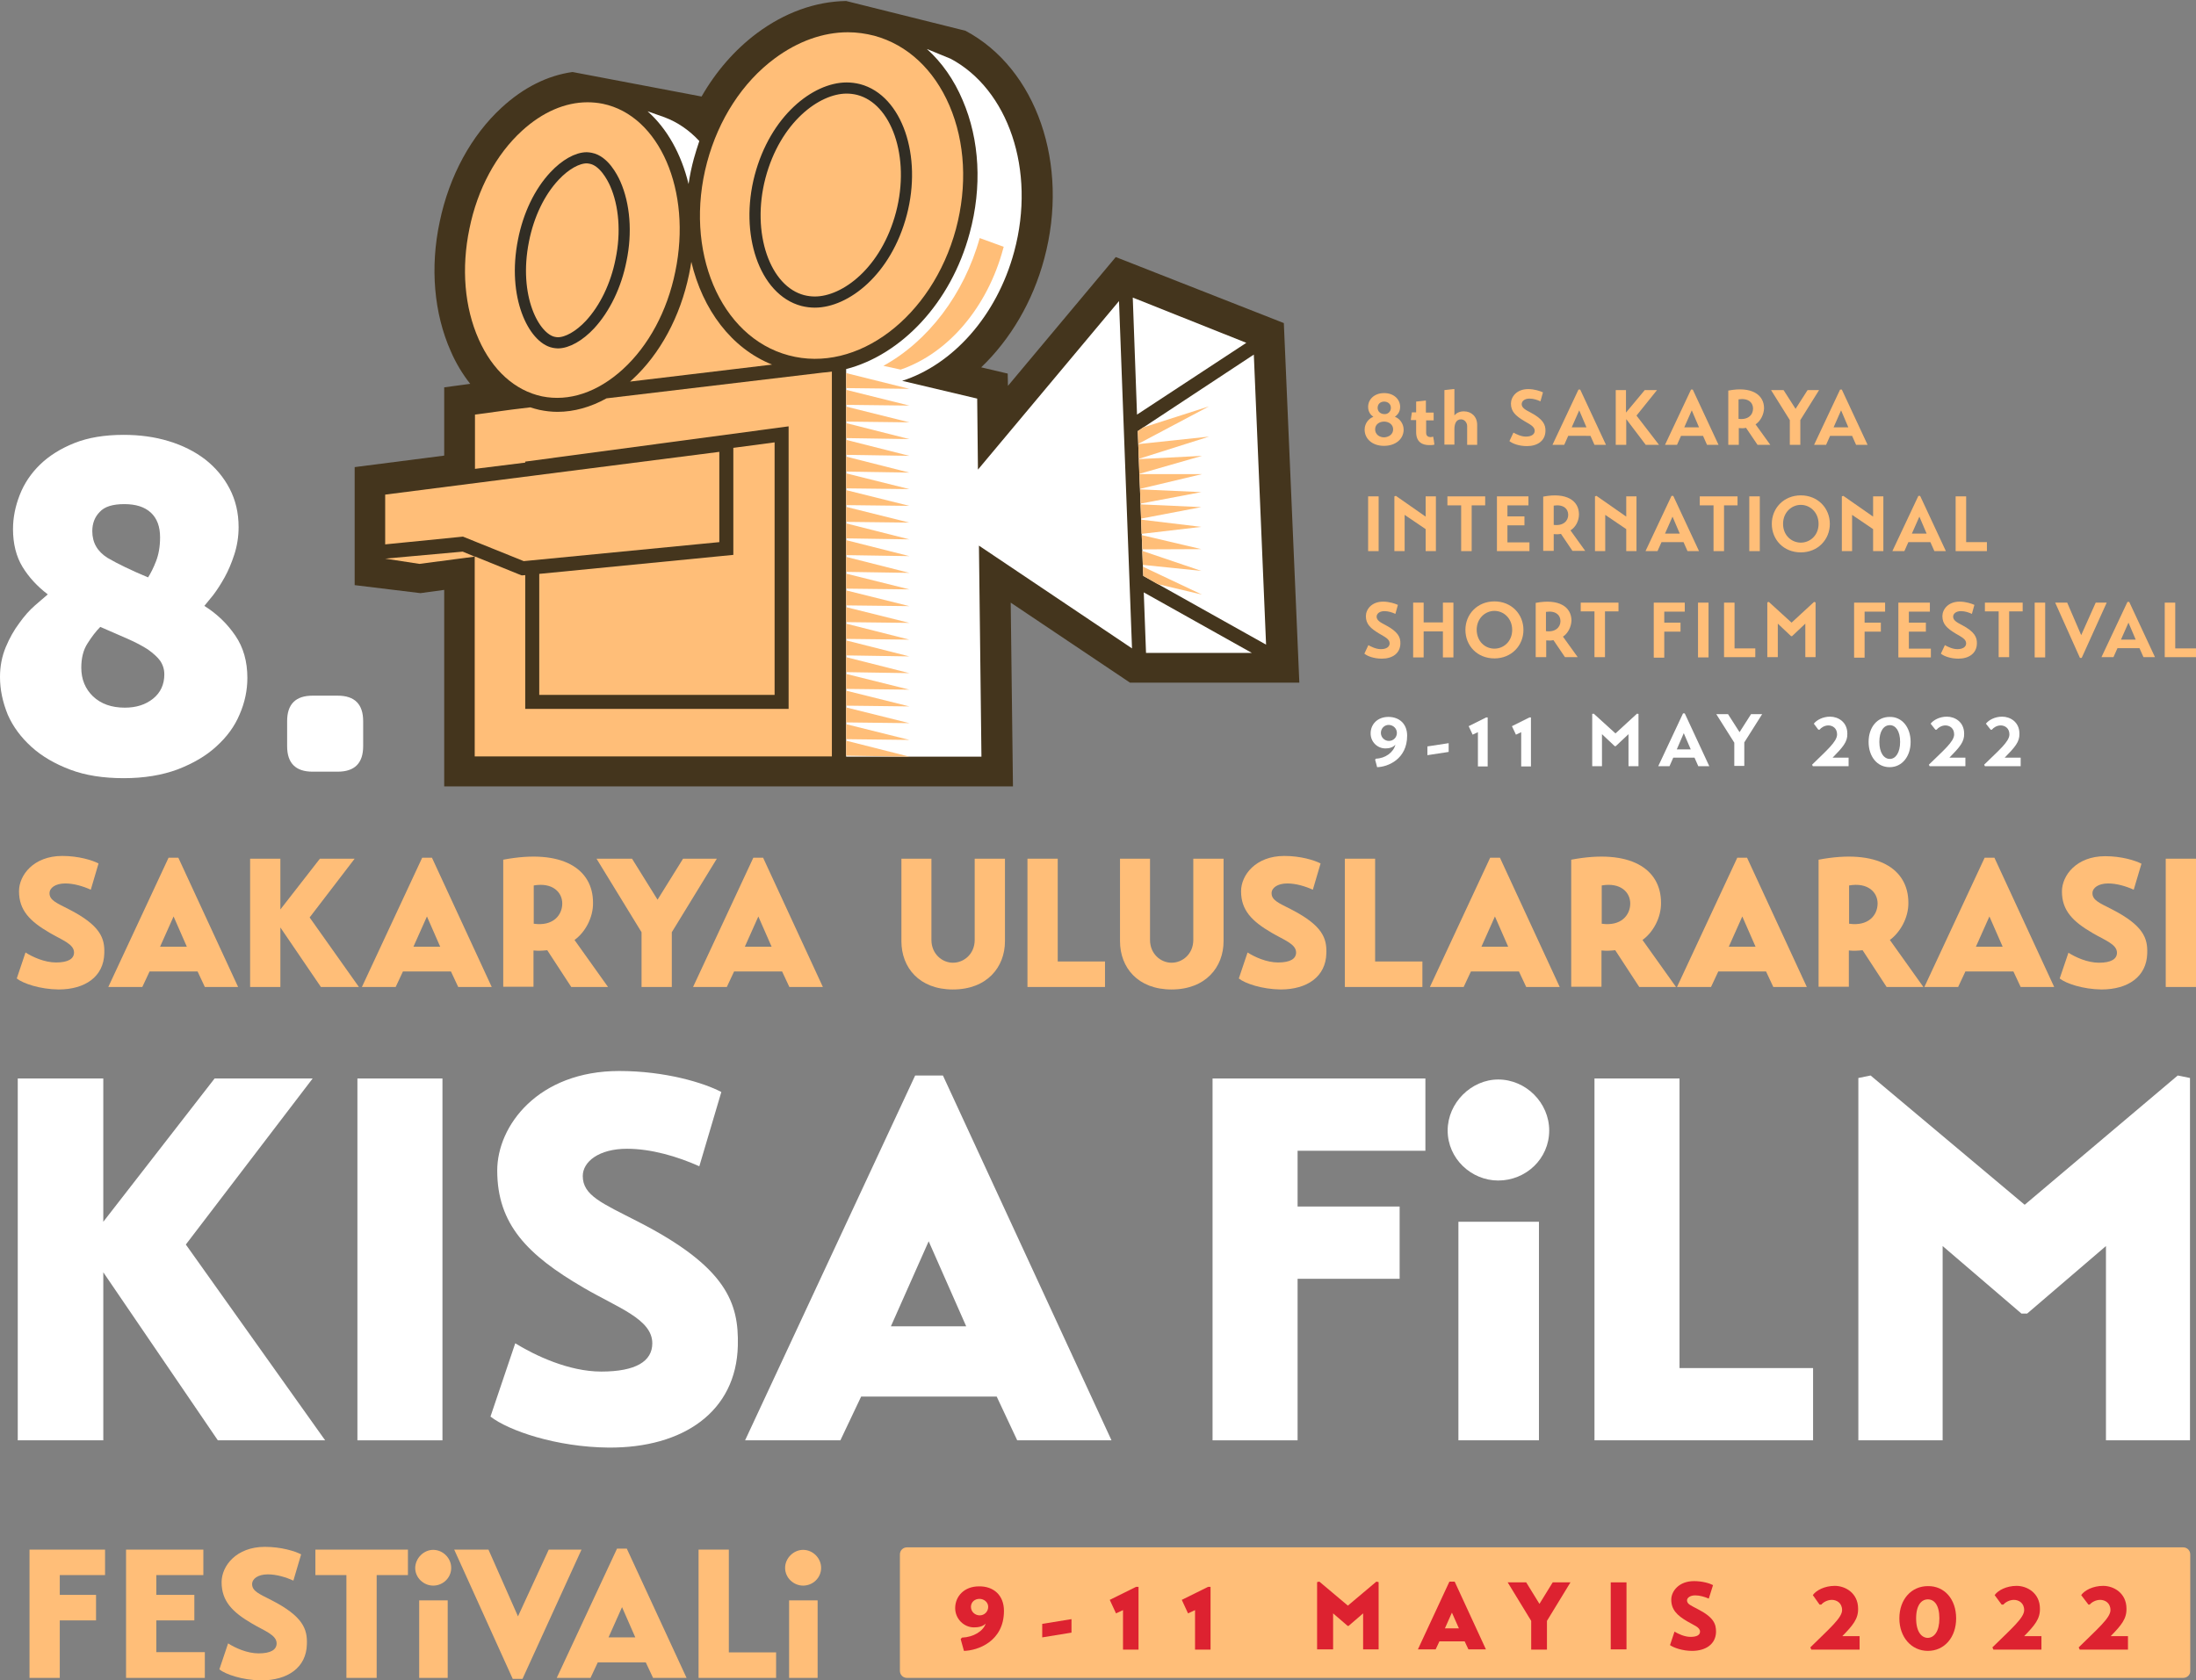 <svg xmlns="http://www.w3.org/2000/svg" xmlns:xlink="http://www.w3.org/1999/xlink" id="Layer_1" x="0px" y="0px" viewBox="0 0 878 672" style="enable-background:new 0 0 878 672;" xml:space="preserve">
<rect x="0" y="0" width="878" height="672" fill="#808080" stroke="none"/>
<style type="text/css">
	.st0{fill:#FFBE78;}
	.st1{fill:#DD2230;}
	.st2{fill:#FFFFFF;}
	.st3{fill:#44351D;}
	.st4{fill:none;stroke:#312D24;stroke-width:4.459;stroke-miterlimit:10;}
</style>
<g>
	<path class="st0" d="M872.9,671H362.6c-1.6,0-2.8-1.3-2.8-2.8v-46.6c0-1.6,1.3-2.8,2.8-2.8h510.3c1.6,0,2.8,1.3,2.8,2.8v46.6   C875.8,669.7,874.5,671,872.9,671z"></path>
	<g>
		<path class="st1" d="M401.4,644.2c0,12.3-10.6,15.9-16,16l-1.3-4.7l0.5-0.6c4.7-0.2,8.5-2.6,9.5-5.6c-1.3,1.3-3.2,1.5-4.7,1.5    c-4,0-7.5-3.4-7.5-7.7c0-4.7,3.6-8.7,9.5-8.7C397.2,634.3,401.4,637.9,401.4,644.2z M388.2,642.6c0,2,1.7,3.4,3.5,3.4    c1.9,0,3.4-1.5,3.4-3.4c0-1.9-1.7-3.2-3.5-3.2C389.7,639.4,388.2,640.7,388.2,642.6z"></path>
		<path class="st1" d="M416.7,654.8v-5.4l11.7-1.9v5.4L416.7,654.8z"></path>
		<path class="st1" d="M449,643.9l-2.8,1.3l-2.5-5.4l10.5-5.2h1v25.1H449V643.9z"></path>
		<path class="st1" d="M477.8,643.9l-2.8,1.3l-2.5-5.4l10.5-5.2h1v25.1h-6.2V643.9z"></path>
		<path class="st1" d="M526.6,659.6v-26.9l0.9-0.2l11.4,9.6l11.4-9.6l0.9,0.2v26.9H545v-14.4l-5.8,5h-0.4l-5.8-5v14.4H526.6z"></path>
		<path class="st1" d="M566.9,659.6l12.6-27.1h2.1l12.5,27.1h-7l-1.5-3.2h-10.1l-1.5,3.2H566.9z M577.7,651.2h5.6l-2.8-6.3    L577.7,651.2z"></path>
		<path class="st1" d="M627.9,632.8l-9.4,15.4v11.5h-6.3v-11.5l-9.4-15.4h7.4l5.3,8.6l5.3-8.6H627.9z"></path>
		<path class="st1" d="M644,632.8h6.3v26.8H644V632.8z"></path>
		<path class="st1" d="M683.2,639.3c-1.6-0.7-3.6-1.3-5.4-1.3c-2.1,0-3.3,1-3.3,2c0,1.5,1.5,2,4.1,3.4c6.7,3.4,7.5,6.1,7.5,9.2    c-0.1,4.9-4.1,7.6-9.6,7.6c-3.9,0-7.4-1.3-8.8-2.3l1.8-5.4c1.5,0.9,4,2.1,6.4,2.1c2.6,0,3.8-0.8,3.8-2.1c0-1.8-2.6-2.6-5.1-4.1    c-4.1-2.4-6.4-4.7-6.4-8.7c0-3.3,3-7.4,9.1-7.4c3.4,0,6.3,0.9,7.6,1.6L683.2,639.3z"></path>
		<path class="st1" d="M724.8,637.9c1.3-1.9,4.7-3.7,8.8-3.7c4.2,0,9.3,2.9,9.3,9.1c0.1,4.1-2.1,6.7-6.3,11h6.9v5.4h-19.3l-0.4-0.9    c7.6-7.5,12.7-11.8,12.7-14.9c0-2.9-2.2-4.1-4.1-4.1c-1.8,0-3.5,1-4.2,1.9h-0.7L724.8,637.9z"></path>
		<path class="st1" d="M782.1,647.2c0,7.6-4.7,13-11.3,13c-6.6,0-11.4-5.5-11.4-13c0-7.6,4.8-12.9,11.4-12.9    C777.4,634.2,782.1,639.5,782.1,647.2z M775.4,647.2c0-5.4-2.1-7.6-4.6-7.6c-2.5,0-4.7,2.2-4.7,7.6c0,5.4,2.2,7.8,4.7,7.8    C773.3,654.9,775.4,652.5,775.4,647.2z"></path>
		<path class="st1" d="M797.5,637.9c1.3-1.9,4.7-3.7,8.8-3.7c4.2,0,9.3,2.9,9.3,9.1c0.1,4.1-2.1,6.7-6.3,11h6.9v5.4H797l-0.4-0.9    c7.6-7.5,12.7-11.8,12.7-14.9c0-2.9-2.2-4.1-4.1-4.1c-1.8,0-3.5,1-4.2,1.9h-0.7L797.5,637.9z"></path>
		<path class="st1" d="M832.1,637.9c1.3-1.9,4.7-3.7,8.8-3.7c4.2,0,9.3,2.9,9.3,9.1c0.1,4.1-2.1,6.7-6.3,11h6.9v5.4h-19.3l-0.4-0.9    c7.6-7.5,12.7-11.8,12.7-14.9c0-2.9-2.2-4.1-4.1-4.1c-1.8,0-3.5,1-4.2,1.9H835L832.1,637.9z"></path>
	</g>
	<g>
		<g>
			<path class="st0" d="M545.6,171.8c0-2.5,1.7-4.5,3.5-5.1c-1-0.7-2.1-1.9-2.1-4c0-3,2.5-5.5,6.4-5.5c3.9,0,6.4,2.5,6.4,5.5     c0,2.1-1.1,3.2-2.1,4c1.7,0.5,3.5,2.6,3.5,5.1c0,3.7-3.1,6.5-7.9,6.5C548.7,178.3,545.6,175.5,545.6,171.8z M557,171.7     c0-2-1.8-3.1-3.6-3.1c-1.9,0-3.6,1.1-3.6,3.1c0,2,1.7,3.2,3.6,3.2C555.3,174.8,557,173.7,557,171.7z M556.1,163.1     c0-1.7-1.4-2.5-2.7-2.5c-1.4,0-2.6,0.9-2.6,2.5c0,1.6,1.3,2.5,2.7,2.5C554.8,165.7,556.1,164.7,556.1,163.1z"></path>
			<path class="st0" d="M570.2,168v5.1c0,1.3,0.9,1.7,1.8,1.7c0.3,0,0.7-0.1,1-0.2c0.2,1.1,0.4,2.1,0.5,3.2     c-0.6,0.2-1.3,0.2-2.1,0.2c-2.6,0-5.2-1.1-5.2-5.2V168h-2.1c0,0,0,0,0,0v-0.4l0.4-2.7h1.7v-4.3l3.6-0.4h0.3v4.8h3.1v3.1H570.2z"></path>
			<path class="st0" d="M581.5,166.1c0.8-0.9,2-1.6,3.8-1.6c3,0,5.3,2.1,5.3,5.4v8h-4v-7.5c0-1.2-0.9-2.7-2.5-2.7     c-2,0-2.6,2-2.6,3.9v6.2h-4V156l3.6-0.4h0.4V166.1z"></path>
			<path class="st0" d="M615.9,160.5c-1.3-0.6-2.8-1.1-4.4-1.1c-1.9,0-3.1,1-3.1,2.2c0,1.5,1.5,2.3,3.6,3.4c4.9,2.6,6,4.8,5.9,7.4     c-0.1,3.9-3.2,6-7.4,6c-3.2,0-5.8-1-7-2l1.6-3.4c1.1,0.6,3,1.6,5,1.6c2.3,0,3.5-1,3.5-2.3c0-1.8-2-2.6-4.3-4     c-3.3-2-5.2-3.7-5.2-6.9c0-2.6,2.2-5.8,6.9-5.8c2.5,0,4.8,0.8,5.9,1.3L615.9,160.5z"></path>
			<path class="st0" d="M620.7,177.9l10.4-22.1h0.7l10.3,22.1h-4.6l-1.6-3.6H627l-1.6,3.6H620.7z M628.4,170.9h5.9l-2.9-6.8     L628.4,170.9z"></path>
			<path class="st0" d="M645.9,156h4.2v9l7.5-9h4.9l-8.2,10.2l9,11.7H658l-7.8-10.3v10.3h-4.2V156z"></path>
			<path class="st0" d="M665.7,177.9l10.4-22.1h0.7l10.3,22.1h-4.6l-1.6-3.6h-8.8l-1.6,3.6H665.7z M673.4,170.9h5.9l-2.9-6.8     L673.4,170.9z"></path>
			<path class="st0" d="M701.9,169.7l5.9,8.2h-5.1l-4.6-6.8c-1,0.2-1.8,0.2-2.9,0.1v6.7h-4.2v-21.7c9.3-1.8,14.3,1.6,14.3,7.1     C705.2,165.8,703.9,168.4,701.9,169.7z M695.1,167.5c3.7,0.5,5.8-1.5,5.8-4.1c0-2.4-1.9-4.3-5.8-3.7V167.5z"></path>
			<path class="st0" d="M727.3,156l-7.5,12v9.9h-4.2V168l-7.5-12h5l4.8,7.5l4.8-7.5H727.3z"></path>
			<path class="st0" d="M725.3,177.9l10.4-22.1h0.7l10.3,22.1h-4.6l-1.6-3.6h-8.8l-1.6,3.6H725.3z M733.1,170.9h5.9l-2.9-6.8     L733.1,170.9z"></path>
			<path class="st0" d="M547,198.5h4.2v21.9H547V198.5z"></path>
			<path class="st0" d="M574.1,198.5v21.9h-4.1v-8.8l-8.4-5.7v14.5h-4.1v-21.9l0.6-0.2l11.9,8.3v-8.1H574.1z"></path>
			<path class="st0" d="M593.9,202.1h-5.5v18.3h-4.2v-18.3h-5.5v-3.6h15.1V202.1z"></path>
			<path class="st0" d="M611.5,216.8v3.6h-13v-21.9h12.6v3.6h-8.4v4.4h6.8v3.6h-6.8v6.8H611.5z"></path>
			<path class="st0" d="M627.9,212.1l5.9,8.2h-5.1l-4.6-6.8c-1,0.2-1.8,0.2-2.9,0.1v6.7H617v-21.7c9.3-1.8,14.3,1.6,14.3,7.1     C631.3,208.3,630,210.8,627.9,212.1z M621.2,209.9c3.7,0.5,5.8-1.5,5.8-4c0-2.4-1.9-4.3-5.8-3.7V209.9z"></path>
			<path class="st0" d="M654.3,198.5v21.9h-4.1v-8.8l-8.4-5.7v14.5h-4.1v-21.9l0.6-0.2l11.9,8.3v-8.1H654.3z"></path>
			<path class="st0" d="M657.9,220.4l10.4-22.1h0.7l10.3,22.1h-4.6l-1.6-3.6h-8.8l-1.6,3.6H657.9z M665.7,213.4h5.9l-2.9-6.8     L665.7,213.4z"></path>
			<path class="st0" d="M694.8,202.1h-5.5v18.3h-4.2v-18.3h-5.5v-3.6h15.1V202.1z"></path>
			<path class="st0" d="M699.4,198.5h4.2v21.9h-4.2V198.5z"></path>
			<path class="st0" d="M720,198.1c6.8,0,11.6,5.1,11.6,11.4c0,6.3-4.8,11.4-11.6,11.4c-6.9,0-11.6-5.1-11.6-11.4     C708.4,203.2,713.2,198.1,720,198.1z M720,217c3.7,0,7.1-2.9,7.1-7.5c0-4.6-3.4-7.6-7.1-7.6c-3.7,0-7.1,3-7.1,7.6     C712.9,214.1,716.3,217,720,217z"></path>
			<path class="st0" d="M753,198.5v21.9h-4.1v-8.8l-8.4-5.7v14.5h-4.1v-21.9l0.6-0.2l11.9,8.3v-8.1H753z"></path>
			<path class="st0" d="M756.6,220.4l10.4-22.1h0.7l10.3,22.1h-4.6l-1.6-3.6h-8.8l-1.6,3.6H756.6z M764.4,213.4h5.9l-2.9-6.8     L764.4,213.4z"></path>
			<path class="st0" d="M794.4,220.4h-12.5v-21.9h4.2v18.3h8.3V220.4z"></path>
			<path class="st0" d="M557.9,245.5c-1.3-0.6-2.8-1.1-4.4-1.1c-1.9,0-3.1,1-3.1,2.2c0,1.5,1.5,2.3,3.6,3.4c4.9,2.6,6,4.8,5.9,7.4     c-0.1,3.9-3.2,6-7.4,6c-3.2,0-5.8-1-7-2l1.6-3.4c1.1,0.6,3,1.6,5,1.6c2.3,0,3.5-1,3.5-2.3c0-1.8-2-2.6-4.3-4     c-3.3-2-5.2-3.7-5.2-6.9c0-2.6,2.2-5.8,6.9-5.8c2.5,0,4.8,0.8,5.9,1.3L557.9,245.5z"></path>
			<path class="st0" d="M576.9,252.5h-7.7v10.4H565V241h4.2v7.9h7.7V241h4.2v21.9h-4.2V252.5z"></path>
			<path class="st0" d="M597.5,240.5c6.8,0,11.6,5.1,11.6,11.4c0,6.3-4.8,11.4-11.6,11.4c-6.9,0-11.6-5.1-11.6-11.4     C585.9,245.6,590.7,240.5,597.5,240.5z M597.5,259.4c3.7,0,7.1-2.9,7.1-7.5c0-4.6-3.4-7.6-7.1-7.6c-3.7,0-7.1,3-7.1,7.6     C590.5,256.6,593.8,259.4,597.5,259.4z"></path>
			<path class="st0" d="M624.9,254.6l5.9,8.2h-5.1l-4.6-6.8c-1,0.2-1.8,0.2-2.9,0.1v6.7h-4.2v-21.7c9.3-1.8,14.3,1.6,14.3,7.1     C628.2,250.7,626.9,253.3,624.9,254.6z M618.1,252.4c3.7,0.5,5.8-1.5,5.8-4c0-2.4-1.9-4.3-5.8-3.7V252.4z"></path>
			<path class="st0" d="M647.2,244.5h-5.5v18.3h-4.2v-18.3h-5.5V241h15.1V244.5z"></path>
			<path class="st0" d="M661.2,262.8V241h12.4v3.6h-8.2v4.4h6.5v3.6h-6.5v10.4H661.2z"></path>
			<path class="st0" d="M678.9,241h4.2v21.9h-4.2V241z"></path>
			<path class="st0" d="M701.8,262.8h-12.5V241h4.2v18.3h8.3V262.8z"></path>
			<path class="st0" d="M706.6,262.8v-21.9l0.6-0.2l9.1,8.3l9-8.3l0.6,0.2v21.9h-4.1v-13.4l-5.3,5h-0.4l-5.3-5v13.4H706.6z"></path>
			<path class="st0" d="M741.3,262.8V241h12.4v3.6h-8.2v4.4h6.5v3.6h-6.5v10.4H741.3z"></path>
			<path class="st0" d="M772,259.3v3.6h-13V241h12.6v3.6h-8.4v4.4h6.8v3.6h-6.8v6.8H772z"></path>
			<path class="st0" d="M788.4,245.5c-1.3-0.6-2.8-1.1-4.4-1.1c-1.9,0-3.1,1-3.1,2.2c0,1.5,1.5,2.3,3.6,3.4c4.9,2.6,6,4.8,5.9,7.4     c-0.1,3.9-3.2,6-7.4,6c-3.2,0-5.8-1-7-2l1.6-3.4c1.1,0.6,3,1.6,5,1.6c2.3,0,3.5-1,3.5-2.3c0-1.8-2-2.6-4.3-4     c-3.3-2-5.2-3.7-5.2-6.9c0-2.6,2.2-5.8,6.9-5.8c2.5,0,4.8,0.8,5.9,1.3L788.4,245.5z"></path>
			<path class="st0" d="M808.8,244.5h-5.5v18.3h-4.2v-18.3h-5.5V241h15.1V244.5z"></path>
			<path class="st0" d="M813.5,241h4.2v21.9h-4.2V241z"></path>
			<path class="st0" d="M842.3,241l-10,22.1h-0.7l-9.9-22.1h4.8l5.6,13l5.8-13H842.3z"></path>
			<path class="st0" d="M840.2,262.8l10.4-22.1h0.7l10.3,22.1H857l-1.6-3.6h-8.8l-1.6,3.6H840.2z M848,255.8h5.9L851,249L848,255.8z     "></path>
			<path class="st0" d="M878,262.8h-12.5V241h4.2v18.3h8.3V262.8z"></path>
		</g>
	</g>
	<g>
		<path class="st2" d="M562.6,294.2c0,9.4-7.7,12.5-12,12.6l-0.8-3l0.3-0.4c3.8-0.1,7.1-2.6,7.8-5.6c-1,1.2-2.6,1.5-4,1.5    c-3.2,0-5.9-2.6-5.9-6c0-3.7,2.8-6.6,7.1-6.6C559.5,286.7,562.6,289.5,562.6,294.2z M552.1,293.1c0,1.8,1.5,3.2,3.2,3.2    c1.8,0,3.2-1.4,3.2-3.2c0-1.8-1.5-3.2-3.3-3.2C553.5,289.9,552.1,291.3,552.1,293.1z"></path>
		<path class="st2" d="M570.7,302v-3.5l8.5-1.3v3.5L570.7,302z"></path>
		<path class="st2" d="M590.9,292.8l-2.1,1l-1.6-3.4l7-3.5h0.6v19.6h-3.9V292.8z"></path>
		<path class="st2" d="M608.2,292.8l-2.1,1l-1.6-3.4l7-3.5h0.6v19.6h-3.9V292.8z"></path>
		<path class="st2" d="M636.6,306.4v-20.9l0.6-0.1l8.7,7.9l8.6-7.9l0.6,0.1v20.9h-4v-12.8l-5.1,4.8h-0.4l-5.1-4.8v12.8H636.6z"></path>
		<path class="st2" d="M663,306.4l9.9-21.1h0.7l9.8,21.1H679l-1.5-3.4H669l-1.5,3.4H663z M670.4,299.7h5.6l-2.8-6.5L670.4,299.7z"></path>
		<path class="st2" d="M704.6,285.5l-7.2,11.4v9.4h-4V297l-7.2-11.4h4.7l4.6,7.2l4.6-7.2H704.6z"></path>
		<path class="st2" d="M725.2,289.4c1.1-1.4,3.5-2.8,6.5-2.8c3.2,0,6.9,2.1,6.9,6.8c0.1,3.3-1.8,5.4-5.9,9.6h6.4v3.4h-14.3l-0.3-0.6    c5.8-5.7,10-9.2,10-12.1c0-2.5-1.8-3.6-3.5-3.6c-1.5,0-2.9,0.9-3.5,1.7H727L725.2,289.4z"></path>
		<path class="st2" d="M763.9,296.7c0,5.8-3.4,10.1-8.4,10.1c-5,0-8.4-4.3-8.4-10.1c0-5.8,3.4-10,8.4-10    C760.5,286.6,763.9,290.9,763.9,296.7z M759.7,296.7c0-4.4-1.8-6.7-4.1-6.7c-2.4,0-4.2,2.3-4.2,6.7c0,4.3,1.8,6.8,4.2,6.8    C757.9,303.5,759.7,301,759.7,296.7z"></path>
		<path class="st2" d="M771.9,289.4c1.1-1.4,3.5-2.8,6.5-2.8c3.2,0,6.9,2.1,6.9,6.8c0.1,3.3-1.8,5.4-5.9,9.6h6.4v3.4h-14.3l-0.3-0.6    c5.8-5.7,10.1-9.2,10.1-12.1c0-2.5-1.8-3.6-3.5-3.6c-1.5,0-2.9,0.9-3.5,1.7h-0.5L771.9,289.4z"></path>
		<path class="st2" d="M794,289.4c1.1-1.4,3.5-2.8,6.5-2.8c3.2,0,6.9,2.1,6.9,6.8c0.1,3.3-1.8,5.4-5.9,9.6h6.4v3.4h-14.3l-0.3-0.6    c5.8-5.7,10.1-9.2,10.1-12.1c0-2.5-1.8-3.6-3.5-3.6c-1.5,0-2.9,0.9-3.5,1.7h-0.5L794,289.4z"></path>
	</g>
	<g>
		<path class="st2" d="M0,270.7c0-4.3,0.8-8.3,2.3-11.9c1.5-3.6,3.3-6.8,5.4-9.6c2-2.8,4.1-5.2,6.3-7.1c2.2-1.9,3.9-3.4,5.1-4.4    c-4.2-3.2-7.6-6.9-10.1-11c-2.5-4.1-3.8-9.2-3.8-15.1c0-4.6,0.9-9.1,2.7-13.7c1.8-4.6,4.5-8.6,8.1-12.1c3.6-3.5,8.2-6.4,13.7-8.6    s12.1-3.3,19.7-3.3c6.4,0,12.4,0.8,18,2.5c5.6,1.7,10.4,4.1,14.6,7.3c4.1,3.2,7.4,7.1,9.8,11.7c2.4,4.6,3.6,9.7,3.6,15.4    c0,3.8-0.6,7.5-1.7,10.9c-1.1,3.4-2.4,6.5-3.9,9.2c-1.5,2.7-3,5-4.5,7c-1.5,1.9-2.8,3.4-3.6,4.4c5.1,3.2,9.2,7.2,12.4,11.9    c3.2,4.7,4.8,10.3,4.8,16.9c0,4.9-1,9.8-3.1,14.6c-2,4.8-5.1,9-9.3,12.8c-4.1,3.8-9.3,6.8-15.5,9.2c-6.2,2.3-13.4,3.5-21.5,3.5    c-8.2,0-15.3-1.1-21.4-3.4c-6.1-2.3-11.3-5.3-15.5-9.1c-4.2-3.8-7.4-8.1-9.5-12.9C1,280.6,0,275.7,0,270.7z M32.5,267    c0,4.7,1.6,8.5,4.7,11.5c3.2,3,7.4,4.5,12.7,4.5c4.6,0,8.3-1.2,11.3-3.6c3-2.4,4.5-5.7,4.5-9.7c0-2.1-0.6-3.9-1.7-5.5    c-1.1-1.5-2.8-3-4.9-4.5c-2.2-1.4-4.8-2.8-8-4.2c-3.2-1.4-6.8-3-11-4.8c-1.7,1.7-3.4,3.9-5.1,6.6C33.3,259.9,32.5,263.2,32.5,267z     M59.2,230.9c1.1-1.7,2.2-3.9,3.2-6.5c1-2.6,1.6-5.7,1.6-9.5c0-4.3-1.2-7.6-3.7-9.9c-2.5-2.3-6-3.4-10.6-3.4c-4.6,0-7.9,1-9.8,3.1    c-2,2-3,4.6-3,7.7c0,4.6,2,8.1,6.1,10.7C47.1,225.5,52.5,228.1,59.2,230.9z"></path>
		<path class="st2" d="M114.8,288.4c0-6.8,3.4-10.2,10.2-10.2h10c6.8,0,10.2,3.4,10.2,10.2v10c0,6.8-3.4,10.2-10.2,10.2h-10    c-6.8,0-10.2-3.4-10.2-10.2V288.4z"></path>
	</g>
	<g>
		<g>
			<path class="st0" d="M360.3,343.4h12.1v32.5c0,5.5,4.2,9.1,8.6,9.1c4.5,0,8.7-3.6,8.7-9.1v-32.5h12.1v33     c0,10.4-7.2,19.3-20.8,19.3c-13.5,0-20.6-8.8-20.6-19.3V343.4z"></path>
			<path class="st0" d="M441.8,394.7h-31v-51.3h12.1v41.1h18.9V394.7z"></path>
			<path class="st0" d="M447.7,343.4h12.1v32.5c0,5.5,4.2,9.1,8.6,9.1c4.5,0,8.7-3.6,8.7-9.1v-32.5h12.1v33     c0,10.4-7.2,19.3-20.8,19.3c-13.5,0-20.6-8.8-20.6-19.3V343.4z"></path>
			<path class="st0" d="M524.9,355.8c-3.1-1.4-6.8-2.5-10.2-2.5c-4,0-6.3,1.8-6.3,3.9c0,2.8,2.8,3.9,7.7,6.4     c12.7,6.5,14.4,11.6,14.2,17.6c-0.2,9.4-7.7,14.5-18.3,14.5c-7.5-0.1-14.2-2.4-16.7-4.4l3.5-10.4c2.8,1.8,7.6,4,12.2,4     c4.9,0,7.2-1.5,7.2-4c0-3.4-4.9-5-9.8-7.9c-7.9-4.6-12.2-9-12.2-16.6c0-6.4,5.8-14.1,17.3-14.1c6.5,0,12,1.7,14.5,3L524.9,355.8z     "></path>
			<path class="st0" d="M568.7,394.7h-31v-51.3h12.1v41.1h18.9V394.7z"></path>
			<path class="st0" d="M571.7,394.7l24.1-51.7h3.9l23.9,51.7h-13.4l-2.9-6.2h-19.2l-2.9,6.2H571.7z M592.3,378.6H603l-5.3-12.1     L592.3,378.6z"></path>
			<path class="st0" d="M656.7,375.9l13.4,18.8h-14.7l-9.6-14.7c-2,0.2-3.5,0.3-5.5,0.1v14.5h-12.1v-50.8     c23.7-4.5,35.9,3.7,35.9,17.2C664.2,367,660.9,372.9,656.7,375.9z M640.4,369.4c7.7,1.1,11.4-3.4,11.4-8.1     c0-4.5-3.9-8.5-11.4-7.2V369.4z"></path>
			<path class="st0" d="M670.5,394.7l24.1-51.7h3.9l23.9,51.7h-13.4l-2.9-6.2H687l-2.9,6.2H670.5z M691.2,378.6h10.7l-5.3-12.1     L691.2,378.6z"></path>
			<path class="st0" d="M755.6,375.9l13.4,18.8h-14.7l-9.6-14.7c-2,0.2-3.5,0.3-5.5,0.1v14.5h-12.1v-50.8     c23.7-4.5,35.9,3.7,35.9,17.2C763.1,367,759.7,372.9,755.6,375.9z M739.3,369.4c7.7,1.1,11.4-3.4,11.4-8.1     c0-4.5-3.9-8.5-11.4-7.2V369.4z"></path>
			<path class="st0" d="M769.4,394.7l24.1-51.7h3.9l23.9,51.7h-13.4l-2.9-6.2h-19.2l-2.9,6.2H769.4z M790,378.6h10.7l-5.3-12.1     L790,378.6z"></path>
			<path class="st0" d="M853.1,355.8c-3.1-1.4-6.8-2.5-10.2-2.5c-4,0-6.3,1.8-6.3,3.9c0,2.8,2.8,3.9,7.7,6.4     c12.7,6.5,14.4,11.6,14.2,17.6c-0.2,9.4-7.7,14.5-18.3,14.5c-7.5-0.1-14.2-2.4-16.7-4.4L827,381c2.8,1.8,7.6,4,12.2,4     c4.9,0,7.2-1.5,7.2-4c0-3.4-4.9-5-9.8-7.9c-7.9-4.6-12.2-9-12.2-16.6c0-6.4,5.8-14.1,17.3-14.1c6.5,0,12,1.7,14.5,3L853.1,355.8z     "></path>
			<path class="st0" d="M865.9,343.4H878v51.3h-12.1V343.4z"></path>
		</g>
	</g>
	<g>
		<g>
			<path class="st0" d="M36.3,355.8c-3.1-1.4-6.8-2.5-10.2-2.5c-4,0-6.3,1.8-6.3,3.9c0,2.8,2.8,3.9,7.7,6.4     c12.7,6.5,14.4,11.6,14.2,17.6c-0.2,9.4-7.7,14.5-18.3,14.5c-7.5-0.1-14.2-2.4-16.7-4.4l3.5-10.4c2.8,1.8,7.6,4,12.2,4     c4.9,0,7.2-1.5,7.2-4c0-3.4-4.9-5-9.8-7.9c-7.9-4.6-12.2-9-12.2-16.6c0-6.4,5.8-14.1,17.3-14.1c6.5,0,12,1.7,14.5,3L36.3,355.8z"></path>
			<path class="st0" d="M43.3,394.7L67.4,343h3.9l23.9,51.7H81.9l-2.9-6.2H59.8l-2.9,6.2H43.3z M64,378.6h10.7l-5.3-12.1L64,378.6z"></path>
			<path class="st0" d="M100,343.4h12.1v20.3l15.8-20.3h13.9l-18,23.5l19.7,27.8h-15.2l-16.2-23.8v23.8H100V343.4z"></path>
			<path class="st0" d="M144.7,394.7l24.1-51.7h3.9l23.9,51.7h-13.4l-2.9-6.2h-19.2l-2.9,6.2H144.7z M165.3,378.6H176l-5.3-12.1     L165.3,378.6z"></path>
			<path class="st0" d="M229.7,375.9l13.4,18.8h-14.7l-9.6-14.7c-2,0.2-3.5,0.3-5.5,0.1v14.5h-12.1v-50.8     c23.7-4.5,35.9,3.7,35.9,17.2C237.2,367,233.9,372.9,229.7,375.9z M213.4,369.4c7.7,1.1,11.4-3.4,11.4-8.1     c0-4.5-3.9-8.5-11.4-7.2V369.4z"></path>
			<path class="st0" d="M286.6,343.4l-18,29.4v21.9h-12.1v-21.9l-18-29.4h14.2l10.2,16.4l10.2-16.4H286.6z"></path>
			<path class="st0" d="M277.1,394.7l24.1-51.7h3.9l23.9,51.7h-13.4l-2.9-6.2h-19.2l-2.9,6.2H277.1z M297.8,378.6h10.7l-5.3-12.1     L297.8,378.6z"></path>
		</g>
	</g>
	<g>
		<path class="st2" d="M7.1,431.3h34.2v57.3l44.5-57.3H125l-50.7,66.4L130,576H87.1l-45.8-67.2V576H7.1V431.3z"></path>
		<path class="st2" d="M142.9,431.3h34V576h-34V431.3z"></path>
		<path class="st2" d="M279.6,466.4c-8.7-3.9-19.2-7-28.9-7c-11.3,0-17.7,5.2-17.7,10.9c0,7.8,7.8,10.9,21.8,18.1    c35.9,18.3,40.6,32.8,40.2,49.7c-0.6,26.4-21.8,41-51.7,40.8c-21-0.2-40-6.8-47.2-12.4l9.9-29.3c8,4.9,21.4,11.3,34.4,11.3    c13.8,0,20.4-4.1,20.4-11.3c0-9.7-13.8-14.2-27.6-22.3c-22.3-13-34.4-25.3-34.4-46.8c0-17.9,16.3-39.8,48.8-39.8    c18.3,0,33.8,4.7,40.8,8.4L279.6,466.4z"></path>
		<path class="st2" d="M297.9,576l68-145.9h11.1L444.4,576h-37.7l-8.2-17.5h-54.2L336,576H297.9z M356.2,530.4h30.1l-15-34    L356.2,530.4z"></path>
	</g>
	<g>
		<g>
			<path class="st0" d="M11.8,671v-51.3H42v10.2H23.9v7.9h14.5V648H23.9V671H11.8z"></path>
			<path class="st0" d="M81.9,660.8V671H50.4v-51.3h30.9v10.2H62.5v7.9h15.2V648H62.5v12.7H81.9z"></path>
			<path class="st0" d="M117.3,632.1c-3.1-1.4-6.8-2.5-10.2-2.5c-4,0-6.3,1.8-6.3,3.9c0,2.8,2.8,3.9,7.7,6.4     c12.7,6.5,14.4,11.6,14.2,17.6c-0.2,9.4-7.7,14.5-18.3,14.5c-7.5-0.1-14.2-2.4-16.7-4.4l3.5-10.4c2.8,1.8,7.6,4,12.2,4     c4.9,0,7.2-1.5,7.2-4c0-3.4-4.9-5-9.8-7.9c-7.9-4.6-12.2-9-12.2-16.6c0-6.4,5.8-14.1,17.3-14.1c6.5,0,12,1.7,14.5,3L117.3,632.1z     "></path>
			<path class="st0" d="M163.1,629.9h-12.5V671h-12.1v-41.1h-12.4v-10.2h37V629.9z"></path>
			<path class="st0" d="M173.2,619.8c3.9,0,7.2,3.3,7.2,7.2c0,4-3.3,7.1-7.2,7.1c-3.8,0-7.2-3.1-7.2-7.1     C166.1,623.1,169.4,619.8,173.2,619.8z M167.6,640H179v31h-11.4V640z"></path>
			<path class="st0" d="M232.5,619.7l-23.6,51.7h-3.9l-23.4-51.7h13.7l11.8,26.7l12.3-26.7H232.5z"></path>
			<path class="st0" d="M222.6,671l24.1-51.7h3.9l23.9,51.7h-13.4l-2.9-6.2H239l-2.9,6.2H222.6z M243.3,654.8h10.7l-5.3-12.1     L243.3,654.8z"></path>
			<path class="st0" d="M310.3,671h-31v-51.3h12.1v41.1h18.9V671z"></path>
			<path class="st0" d="M321.1,619.8c3.9,0,7.2,3.3,7.2,7.2c0,4-3.3,7.1-7.2,7.1c-3.8,0-7.2-3.1-7.2-7.1     C313.9,623.1,317.3,619.8,321.1,619.8z M315.5,640h11.4v31h-11.4V640z"></path>
		</g>
	</g>
	<g>
		<path class="st2" d="M484.8,576V431.3h85.1v28.9h-51.1v22.3h40.8v28.9h-40.8V576H484.8z"></path>
		<path class="st2" d="M599,431.7c11.1,0,20.4,9.3,20.4,20.4c0,11.3-9.3,20-20.4,20c-10.7,0-20.2-8.7-20.2-20    C578.8,441,588.3,431.7,599,431.7z M583.1,488.6h32.2V576h-32.2V488.6z"></path>
		<path class="st2" d="M724.9,576h-87.4V431.3h34v115.8h53.4V576z"></path>
		<path class="st2" d="M743,576V431.1l4.9-1l61.6,51.7l61.2-51.7l4.9,1V576h-33.6v-77.7l-31.5,27h-2.3l-31.5-27V576H743z"></path>
	</g>
	<g>
		<path class="st3" d="M177.6,314.6v-78.7l-9.5,1.3l-26.3-3.2l0-47.2l35.8-4.6v-27.3l10.4-1.4c-3-3.8-5.7-8.2-7.8-13.1    c-6.7-15.1-8.3-33.5-4.4-51.7c3.8-18.3,12.6-34.5,24.8-45.7c8.7-8,18.3-12.8,28.3-14.2l51.6,9.8c5.8-10.1,13.3-18.7,22.1-25.3    c11-8.2,23.3-12.7,35.7-12.9l47.7,11.9c28.4,15.1,41.7,53.4,31.5,91.2c-4.6,17.2-13.6,32.3-25.2,43.4l10.6,2.5l0.1,4.9l43.1-51.5    l67.2,26.4l6.2,143.8h-67.7l-47.7-32l0.9,73.5H177.6z"></path>
		<g>
			<polygon class="st2" points="498.3,137.1 452.9,119 454.6,165.8    "></polygon>
		</g>
		<g>
			<polygon class="st2" points="506.2,257.8 501.3,141.8 454.9,172.4 457.1,230.3    "></polygon>
		</g>
		<g>
			<polygon class="st2" points="457.3,236.9 458.2,261.1 500.5,261.1    "></polygon>
		</g>
		<g>
			<path class="st2" d="M452.6,259.3l-5.2-138.9L391,187.8l-0.3-28.4l-30-7.1c20-6.4,37.8-25.7,44.8-51.7     c8.8-32.7-2.5-64.9-25.4-77.1l-9.5-3.9c5.9,5.3,10.8,12.2,14.3,20.5c6.8,15.8,7.8,34.7,2.8,53.1c-7.5,28-27.4,48.7-49.4,54.4v155     h54.1l-1-84.4L452.6,259.3z"></path>
		</g>
		<g>
			<path class="st0" d="M315.3,142.1c27.4,7.4,57.4-15.3,66.9-50.5c4.6-17.2,3.7-34.7-2.6-49.4c-6.2-14.4-16.8-24.3-30-27.9     c-3.5-0.9-7-1.4-10.6-1.4c-9.9,0-20,3.6-29.3,10.5c-12.8,9.5-22.4,24.3-27,41.5C273.3,100.1,287.9,134.8,315.3,142.1z"></path>
			<path class="st0" d="M249,147.7c10.3-9.4,17.8-23.3,21-39.1c6.7-32.3-6.3-62.4-29-67.1c-2-0.4-4.1-0.6-6.1-0.6     c-8.9,0-18,3.9-26.2,11.4c-10.3,9.4-17.8,23.3-21,39.1c-3.3,15.8-2,31.5,3.7,44.3c5.5,12.4,14.5,20.5,25.3,22.8     C227.5,160.7,238.9,156.9,249,147.7z"></path>
			<g>
				<g>
					<polygon class="st0" points="483.4,162.5 455.1,177.5 454.9,172.4 457.1,170.9 457.1,170.9 457.1,170.9 457.2,170.9      "></polygon>
					<polygon class="st0" points="483.4,174.6 455.3,183.5 455.1,177.6      "></polygon>
					<polygon class="st0" points="480.6,182.3 455.5,189.5 455.3,183.6      "></polygon>
					<polygon class="st0" points="480.6,189.6 455.8,195.5 455.5,189.6      "></polygon>
					<polygon class="st0" points="480.3,196.8 456,201.4 455.8,195.7      "></polygon>
					<polygon class="st0" points="480.3,202.8 456.2,207.4 456,201.7      "></polygon>
					<polygon class="st0" points="480.3,210.7 456.4,213.5 456.2,207.8      "></polygon>
					<polygon class="st0" points="480.3,219.6 456.7,219.7 456.5,214      "></polygon>
					<polygon class="st0" points="480.3,228.3 456.9,225.9 456.7,220.3      "></polygon>
					<polygon class="st0" points="480.6,237.8 462.9,233.6 457.1,230.3 456.9,226.6      "></polygon>
				</g>
			</g>
			<g>
				<g>
					<polygon class="st0" points="338.3,162.6 338.3,168.6 363.6,168.9      "></polygon>
					<polygon class="st0" points="338.3,155.9 338.3,161.9 363.6,162.2      "></polygon>
					<polygon class="st0" points="338.3,149.2 338.3,155.2 363.6,155.5      "></polygon>
					<polygon class="st0" points="338.3,169.2 338.3,175.2 363.6,175.6      "></polygon>
					<polygon class="st0" points="338.3,175.9 338.3,181.9 363.6,182.3      "></polygon>
					<polygon class="st0" points="338.3,182.6 338.3,188.6 363.6,189      "></polygon>
					<polygon class="st0" points="338.3,189.3 338.3,195.3 363.6,195.6      "></polygon>
					<polygon class="st0" points="338.3,196 338.3,202 363.6,202.3      "></polygon>
					<polygon class="st0" points="338.3,202.7 338.3,208.7 363.6,209      "></polygon>
					<polygon class="st0" points="338.3,209.3 338.3,215.3 363.6,215.7      "></polygon>
					<polygon class="st0" points="338.3,216 338.3,222 363.6,222.4      "></polygon>
					<polygon class="st0" points="338.3,222.7 338.3,228.7 363.6,229.1      "></polygon>
					<polygon class="st0" points="338.3,229.4 338.3,235.4 363.6,235.7      "></polygon>
					<polygon class="st0" points="338.3,236.1 338.3,242.1 363.6,242.4      "></polygon>
					<polygon class="st0" points="338.3,242.8 338.3,248.8 363.6,249.1      "></polygon>
					<polygon class="st0" points="338.3,249.4 338.3,255.5 363.6,255.8      "></polygon>
					<polygon class="st0" points="338.3,256.1 338.3,262.1 363.6,262.5      "></polygon>
					<polygon class="st0" points="338.3,262.8 338.3,268.8 363.6,269.2      "></polygon>
					<polygon class="st0" points="338.3,269.5 338.3,275.5 363.6,275.8      "></polygon>
					<polygon class="st0" points="338.3,276.2 338.3,282.2 363.6,282.5      "></polygon>
					<polygon class="st0" points="338.3,282.9 338.3,288.9 363.6,289.2      "></polygon>
					<polygon class="st0" points="338.3,289.6 338.3,295.6 363.6,295.9      "></polygon>
					<polygon class="st0" points="338.3,296.2 338.3,302.2 363.6,302.6      "></polygon>
				</g>
			</g>
			<path class="st0" d="M391.7,95.2c-6.3,22.6-20.7,41.3-38.5,51.1l6.9,1.5c19-6.5,34.7-24.9,41-48.4c0.1-0.2,0.1-0.5,0.2-0.7     L391.7,95.2z"></path>
			<g>
				<polygon class="st0" points="287.6,216.8 287.6,180.7 154,197.8 154,217.7 185.1,214.6 209.4,224.4     "></polygon>
				<polygon class="st0" points="154,223.4 167.7,225.5 189.8,222.6 185,220.6     "></polygon>
				<polygon class="st0" points="309.7,277.9 309.7,176.9 293.2,179.1 293.2,180.7 293.2,216.8 293.2,221.9 288.1,222.4       215.6,229.5 215.6,277.9     "></polygon>
				<g>
					<g>
						<path class="st0" d="M329,149l-86.5,10.3c-6.3,3.5-13,5.4-19.6,5.4c-2.5,0-4.9-0.3-7.3-0.8c-1.2-0.3-2.4-0.6-3.6-1l-7.4,0.9        l-14.7,2v21.7L210,185v-0.4l105.3-14.1v113H210V230l0,0l-1.4,0.1l-1.3-0.5l-17.5-7.1v80h142.8V148.6        C331.4,148.8,330.2,148.9,329,149z"></path>
						<path class="st0" d="M252.8,151.8c-0.3,0.3-0.6,0.5-0.9,0.8l56.8-6.8c-16.3-6.5-27.8-22-32.3-41.1c-0.3,1.7-0.5,3.3-0.9,5        C272,126.6,263.9,141.6,252.8,151.8z"></path>
					</g>
				</g>
			</g>
		</g>
		<path class="st2" d="M258.9,44.5c7.8,6.9,13.5,17.1,16.4,29.1c0.5-3.4,1.2-6.8,2.1-10.1c0.7-2.4,1.4-4.8,2.2-7.1    c-4-4.3-8.6-7.5-13.9-9.5l0,0L258.9,44.5z"></path>
		<path class="st4" d="M325.8,120.8c-1.6,0-3.2-0.2-4.8-0.6c-15.3-4-23.1-26.8-17.1-49.6c6.1-23,22.4-35.4,34.6-35.4    c1.6,0,3.2,0.2,4.8,0.6c15.3,4,23.1,26.8,17.1,49.6C354.3,108.5,338,120.8,325.8,120.8z"></path>
		<path class="st4" d="M223,137.1c-0.5,0-1-0.1-1.6-0.2c-7.9-1.6-16.6-18.2-12.1-40.7c2-10.2,6.4-19.4,12.4-25.8    c4.3-4.6,9.1-7.3,12.9-7.3c0.5,0,1,0.1,1.6,0.2c5.2,1,8.6,7.5,9.8,10.2c3.7,8.4,4.6,19.5,2.3,30.5c-2,10.2-6.5,19.4-12.4,25.8    C231.6,134.4,226.8,137.1,223,137.1z"></path>
	</g>
</g>
</svg>